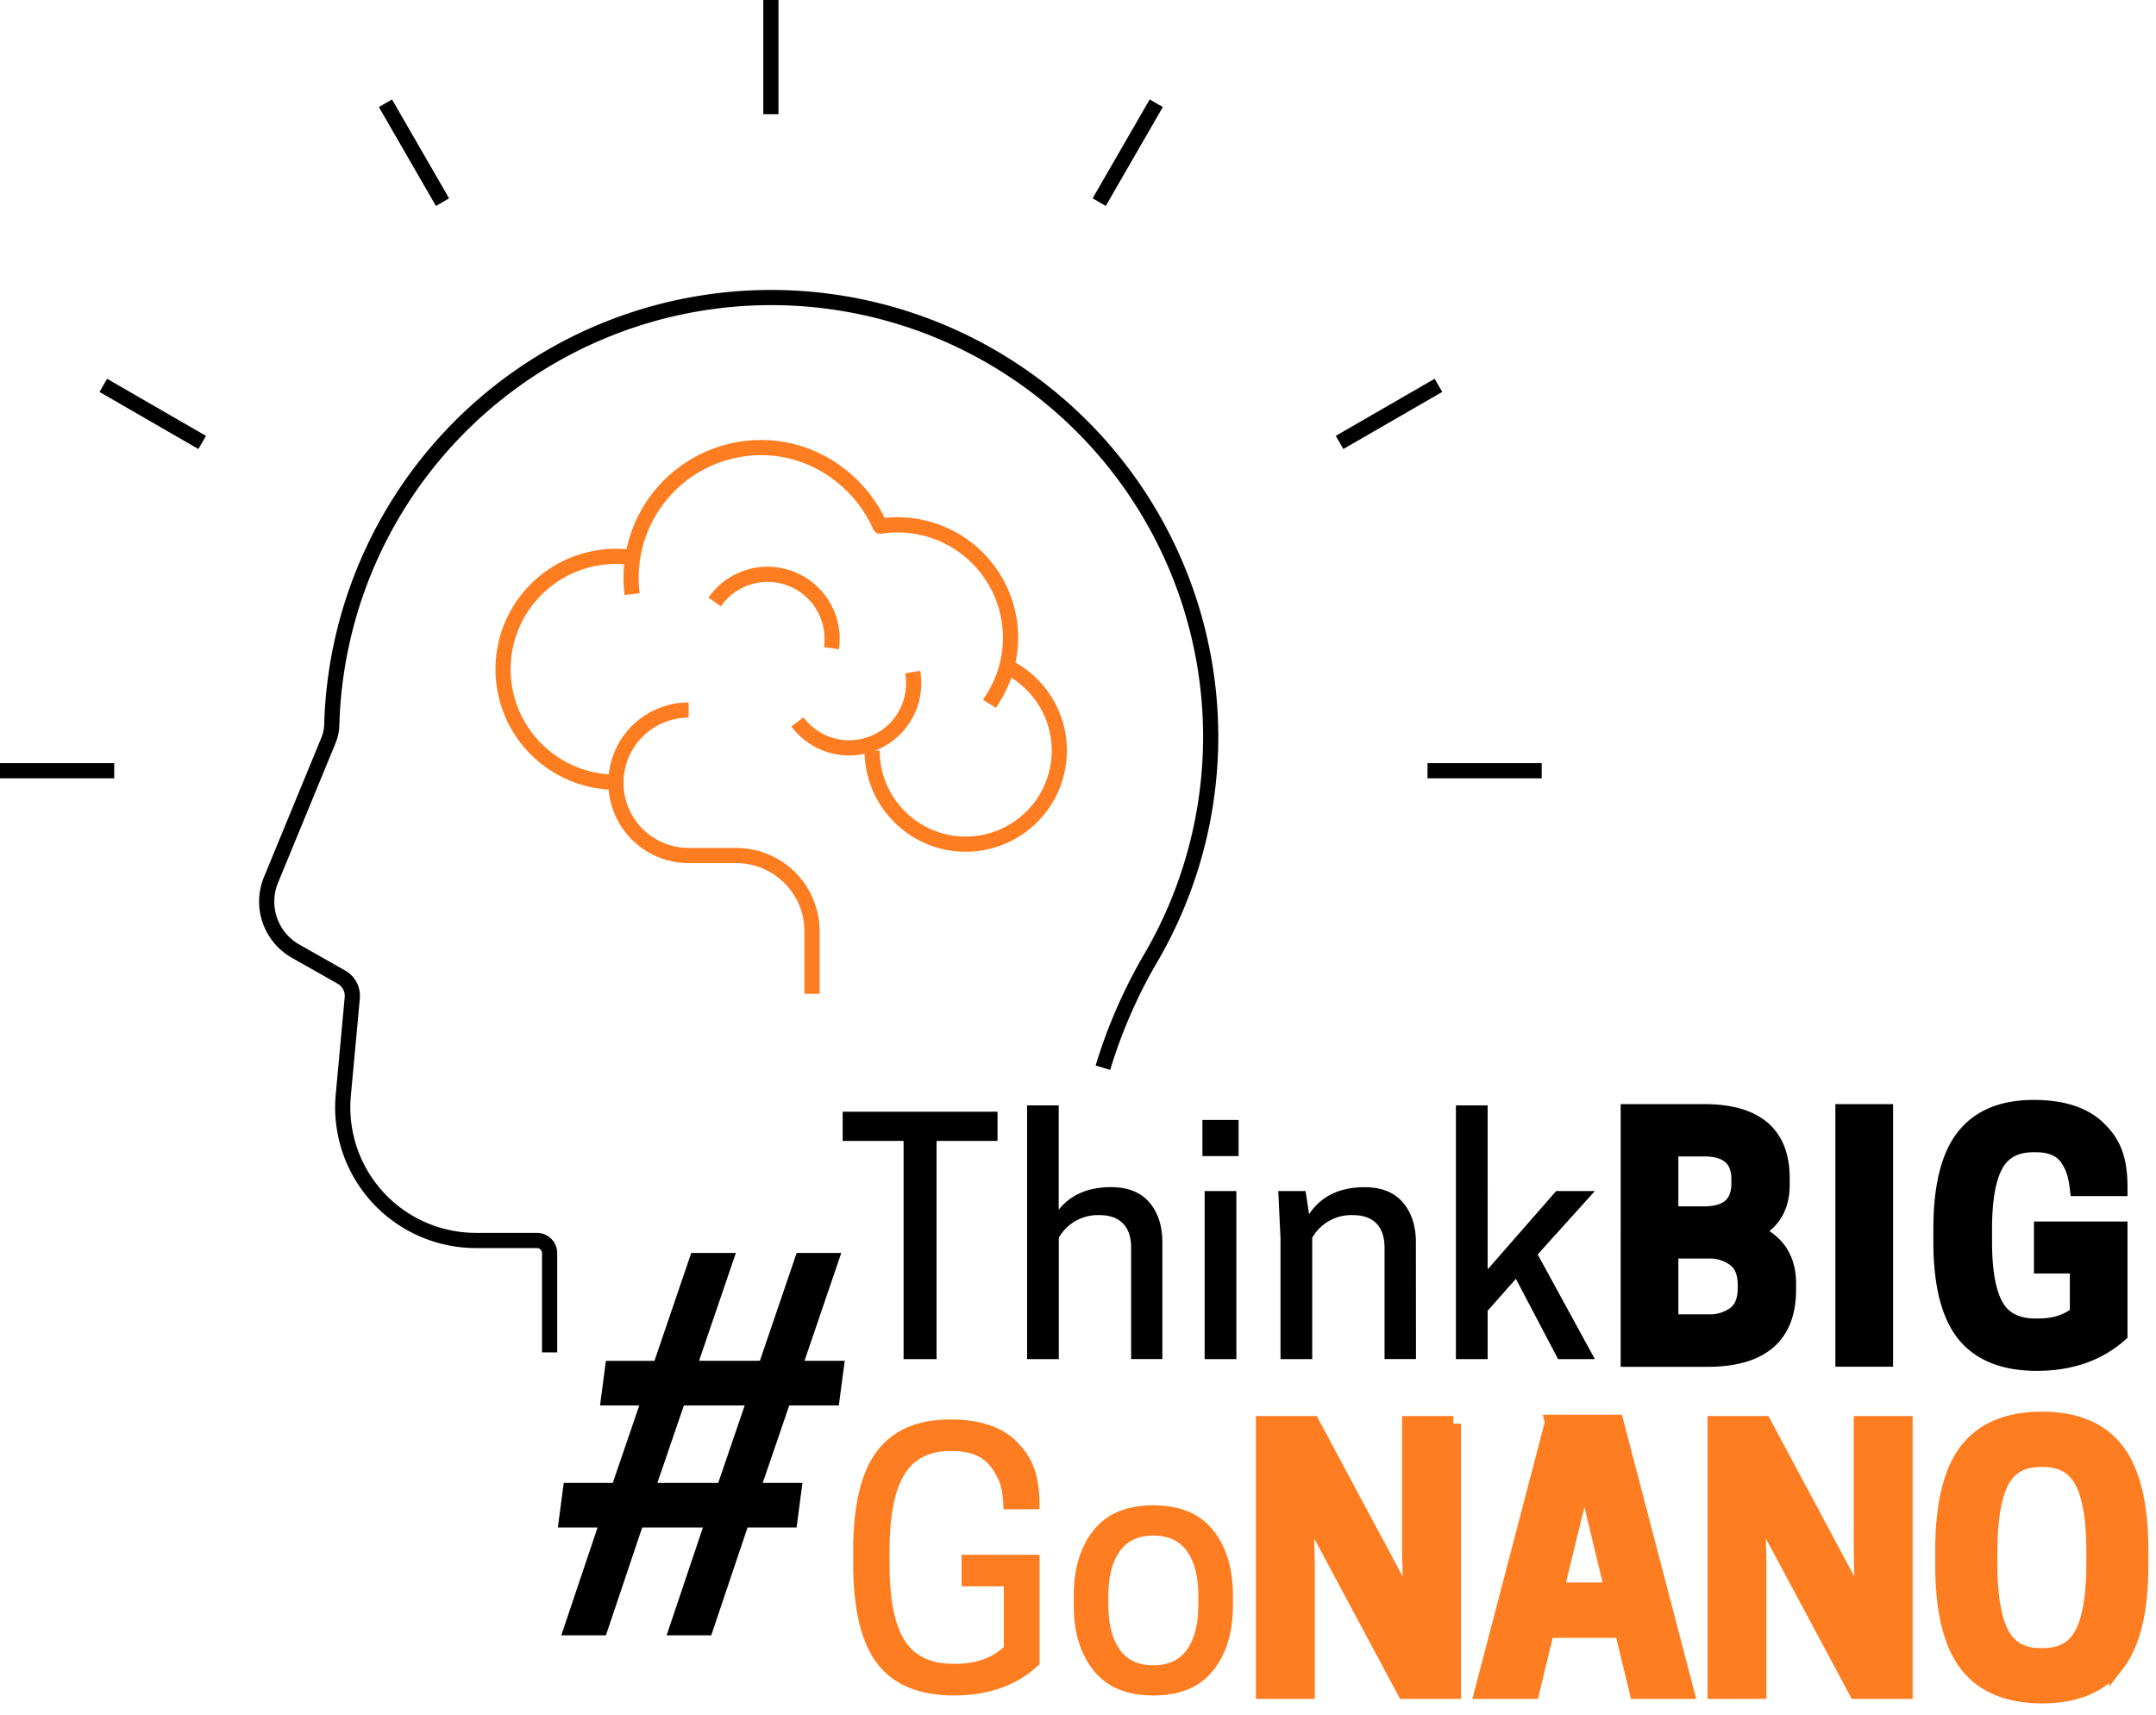 <svg viewBox="0 0 142 113" width="142" height="113" fill="none" xmlns="http://www.w3.org/2000/svg">
    <path d="M50.773 0v7.522m-25.386-.721 3.758 6.515M6.805 25.385l6.512 3.761M0 50.77h7.522m94.019 0h-7.522m.721-25.385-6.513 3.761M76.155 6.801l-3.76 6.515M36.199 89.089V82.55a.835.835 0 0 0-.835-.835h-4.018a8.77 8.77 0 0 1-8.735-9.581l.59-6.402a1.417 1.417 0 0 0-.711-1.362l-3.022-1.713a3.754 3.754 0 0 1-1.621-4.69l3.782-9.183a2.96 2.96 0 0 0 .223-1.062 28.95 28.95 0 0 1 57.888.737 28.946 28.946 0 0 1-3.954 14.661 33.507 33.507 0 0 0-3.145 7.214" stroke="#000" />
    <path d="M41.634 39.137a8.576 8.576 0 0 1 8.5-9.653c3.495 0 6.504 2.178 7.838 5.178" stroke="#FF7D21" />
    <path d="M57.904 34.168a.5.5 0 1 0 .153.988l-.153-.988Zm7.104 11.51-.265.425.85.528.264-.424-.85-.529Zm-6.95-10.522a6.936 6.936 0 0 1 3.869.512l.404-.915a7.937 7.937 0 0 0-4.427-.585l.153.988Zm3.869.512a6.937 6.937 0 0 1 2.98 2.52l.835-.552a7.937 7.937 0 0 0-3.41-2.883l-.405.915Zm2.98 2.52a6.936 6.936 0 0 1 1.149 3.73l1-.013c-.02-1.52-.477-3-1.314-4.269l-.835.552Zm1.149 3.73a6.936 6.936 0 0 1-1.048 3.76l.849.529a7.936 7.936 0 0 0 1.199-4.302l-1 .013Z" fill="#FF7D21"/>

    <path d="M40.562 51.525a7.437 7.437 0 1 1 .996-14.808" stroke="#FF7D21" />
    <path d="M66.308 43.907a6.163 6.163 0 1 1-8.867 5.541" stroke="#FF7D21" />
    <path d="M60.111 44.273a4.249 4.249 0 0 1-7.591 3.282" stroke="#FF7D21" />
    <path d="M47.07 39.653a4.249 4.249 0 0 1 7.69 3.045" stroke="#FF7D21" />

    <path d="M45.356 46.773a4.794 4.794 0 0 0-4.79 4.792 4.793 4.793 0 0 0 4.792 4.793h3.134a4.99 4.99 0 0 1 4.989 4.99v4.12" stroke="#FF7D21" />

    <path d="m48.465 82.538-2.423 7.105h4.006l2.422-7.105h2.939l-2.423 7.105h2.65l-.389 2.941H51.98l-1.744 5.1h2.615l-.386 2.938h-3.23l-2.39 7.106h-2.94l2.391-7.106h-3.999l-2.39 7.106h-2.939l2.39-7.106h-2.615l.387-2.938h3.23l1.744-5.1H39.52l.387-2.94h3.198l2.422-7.106h2.939Zm-3.423 10.046-1.745 5.1h4.008l1.744-5.1h-4.007Zm16.643-17.428v14.375h-2.173V75.156H55.5v-1.922h10.2v1.922h-4.015Zm8.044-2.339v6.874c.794-.992 1.944-1.488 3.448-1.488 1.114 0 1.956.338 2.529 1.014.572.675.855 1.557.85 2.643v7.67H74.5v-7.332c0-.697-.176-1.23-.533-1.598-.357-.367-.874-.554-1.556-.554a2.96 2.96 0 0 0-2.675 1.487v7.998h-2.089V72.817h2.08Zm11.848.96v2.382h-2.382v-2.382h2.382Zm-2.235 15.754V78.458h2.089v11.073h-2.09Zm13.918-.001h-2.07v-7.332c0-.697-.177-1.23-.53-1.598-.355-.368-.874-.553-1.558-.554a2.962 2.962 0 0 0-2.675 1.487v7.998h-2.089v-7.939l-.147-3.134h1.798l.23 1.526c.794-1.186 2.013-1.778 3.656-1.776 1.114 0 1.957.337 2.529 1.013.572.676.855 1.557.85 2.643l.006 7.667Zm2.63 0V72.818h2.091V83.62l4.514-5.162h2.549l-3.769 4.178 3.767 6.895h-2.422l-2.78-5.287-1.859 2.1v3.187h-2.09Z" fill="#000"/>

    <path d="M107.242 73.233h4.993c3.428 0 5.142 1.463 5.14 4.388v.425c0 1.45-.605 2.48-1.816 3.092 1.488.641 2.234 1.775 2.235 3.4v.424c0 3.051-1.783 4.577-5.35 4.577h-5.202V73.233Zm4.993 2.446h-2.194v4.29h2.194c1.532 0 2.298-.669 2.3-2.006v-.272c0-1.343-.767-2.013-2.3-2.012Zm.313 6.727h-2.507v4.675h2.507a2.764 2.764 0 0 0 1.715-.523c.458-.348.688-.915.688-1.7v-.214c0-.782-.23-1.349-.688-1.7a2.73 2.73 0 0 0-1.715-.538Zm11.635-9.173v16.298h-2.8V73.233h2.8Zm9.968 16.572c-2.159 0-3.75-.634-4.775-1.902-1.024-1.267-1.537-3.302-1.54-6.102v-.835c0-2.79.503-4.821 1.509-6.096 1.005-1.275 2.538-1.913 4.598-1.913 1.894 0 3.314.46 4.262 1.38.948.92 1.419 1.929 1.419 3.88v.074h-2.798c-.125-1.063-.338-1.488-.616-1.927-.412-.64-1.113-.96-2.102-.96h-.187c-1.17 0-1.999.448-2.488 1.346-.488.898-.732 2.302-.731 4.212v.835c0 1.922.251 3.33.752 4.222.502.892 1.373 1.338 2.614 1.336h.187c1.045 0 1.902-.272 2.571-.816v-3.15h-2.363v-2.423h5.161v6.937c-1.433 1.267-3.258 1.9-5.473 1.902Z" fill="#000" stroke="#000" />

    <path d="M62.816 111.688c-2.266 0-3.935-.685-5.008-2.057-1.072-1.371-1.61-3.566-1.617-6.586v-.903c0-3 .528-5.188 1.583-6.568 1.056-1.38 2.66-2.07 4.815-2.068 1.975 0 3.448.501 4.42 1.503.97 1.002 1.457 2.112 1.457 4.175v.24h-2.373c-.043-1.487-.255-1.955-.77-2.707-.513-.752-1.37-1.13-2.574-1.13h-.181c-1.388 0-2.398.53-3.03 1.593-.632 1.063-.948 2.716-.95 4.962v.903c0 2.276.325 3.938.973 4.984.65 1.047 1.712 1.571 3.188 1.573h.18c1.326 0 2.388-.37 3.187-1.109V104.5h-2.781v-2.078h5.131v7.209c-1.432 1.373-3.315 2.059-5.65 2.057Z" fill="#FF7D21"/>
    <path d="M79.896 110.05c-.874 1.092-2.185 1.639-3.933 1.639-1.748 0-3.06-.547-3.933-1.639-.876-1.092-1.313-2.528-1.311-4.307v-.637c0-1.778.437-3.214 1.31-4.307.875-1.094 2.186-1.64 3.934-1.638 1.75 0 3.06.546 3.933 1.638.872 1.092 1.31 2.528 1.31 4.307v.637c0 1.779-.436 3.215-1.31 4.307Zm-6.162-1.402c.489.701 1.23 1.052 2.227 1.052.996 0 1.738-.349 2.229-1.046.488-.699.733-1.668.735-2.904v-.638c0-1.236-.245-2.205-.735-2.907-.49-.701-1.233-1.051-2.227-1.049-.992 0-1.734.35-2.227 1.049-.493.7-.738 1.669-.735 2.907v.638c0 1.228.245 2.196.735 2.904l-.002-.006Z" fill="#FF7D21"/>
    <path d="M95.724 93.78v17.636h-3.211l-6.508-12.162.089 3.731v8.431h-2.88V93.78h3.211l6.51 12.161-.09-3.73v-8.43h2.879Z" fill="#FF7D21" stroke="#FF7D21" />
    <path d="M102.255 93.695h4.182l4.634 17.721h-3.255l-.973-4.024h-4.972l-.973 4.024h-3.277l4.634-17.72Zm2.102 3.46-1.853 7.594h3.684l-1.831-7.594Z" fill="#FF7D21" stroke="#FF7D21" />
    <path d="M125.47 93.78v17.636h-3.209l-6.51-12.162.089 3.731v8.431h-2.879V93.78h3.211l6.51 12.161-.091-3.729V93.78h2.879Z"  fill="#FF7D21" stroke="#FF7D21" />
    <path d="M139.416 109.644c-1.054 1.38-2.696 2.069-4.927 2.067-2.231-.001-3.877-.687-4.938-2.056-1.063-1.372-1.594-3.572-1.594-6.602v-.903c0-3.03.531-5.23 1.594-6.602 1.062-1.371 2.708-2.057 4.938-2.057 2.231 0 3.873.69 4.927 2.07 1.054 1.38 1.582 3.575 1.583 6.587v.903c.006 3.017-.522 5.215-1.583 6.593Zm-5.04-.578h.213c1.204 0 2.058-.489 2.564-1.468.506-.979.759-2.494.759-4.545v-.903c0-2.051-.253-3.566-.759-4.543-.506-.978-1.36-1.468-2.564-1.47h-.213c-1.207 0-2.062.49-2.565 1.47-.502.98-.755 2.494-.758 4.543v.903c0 2.051.253 3.566.758 4.545.506.979 1.361 1.468 2.565 1.468Z" fill="#FF7D21" stroke="#FF7D21" />
</svg>
